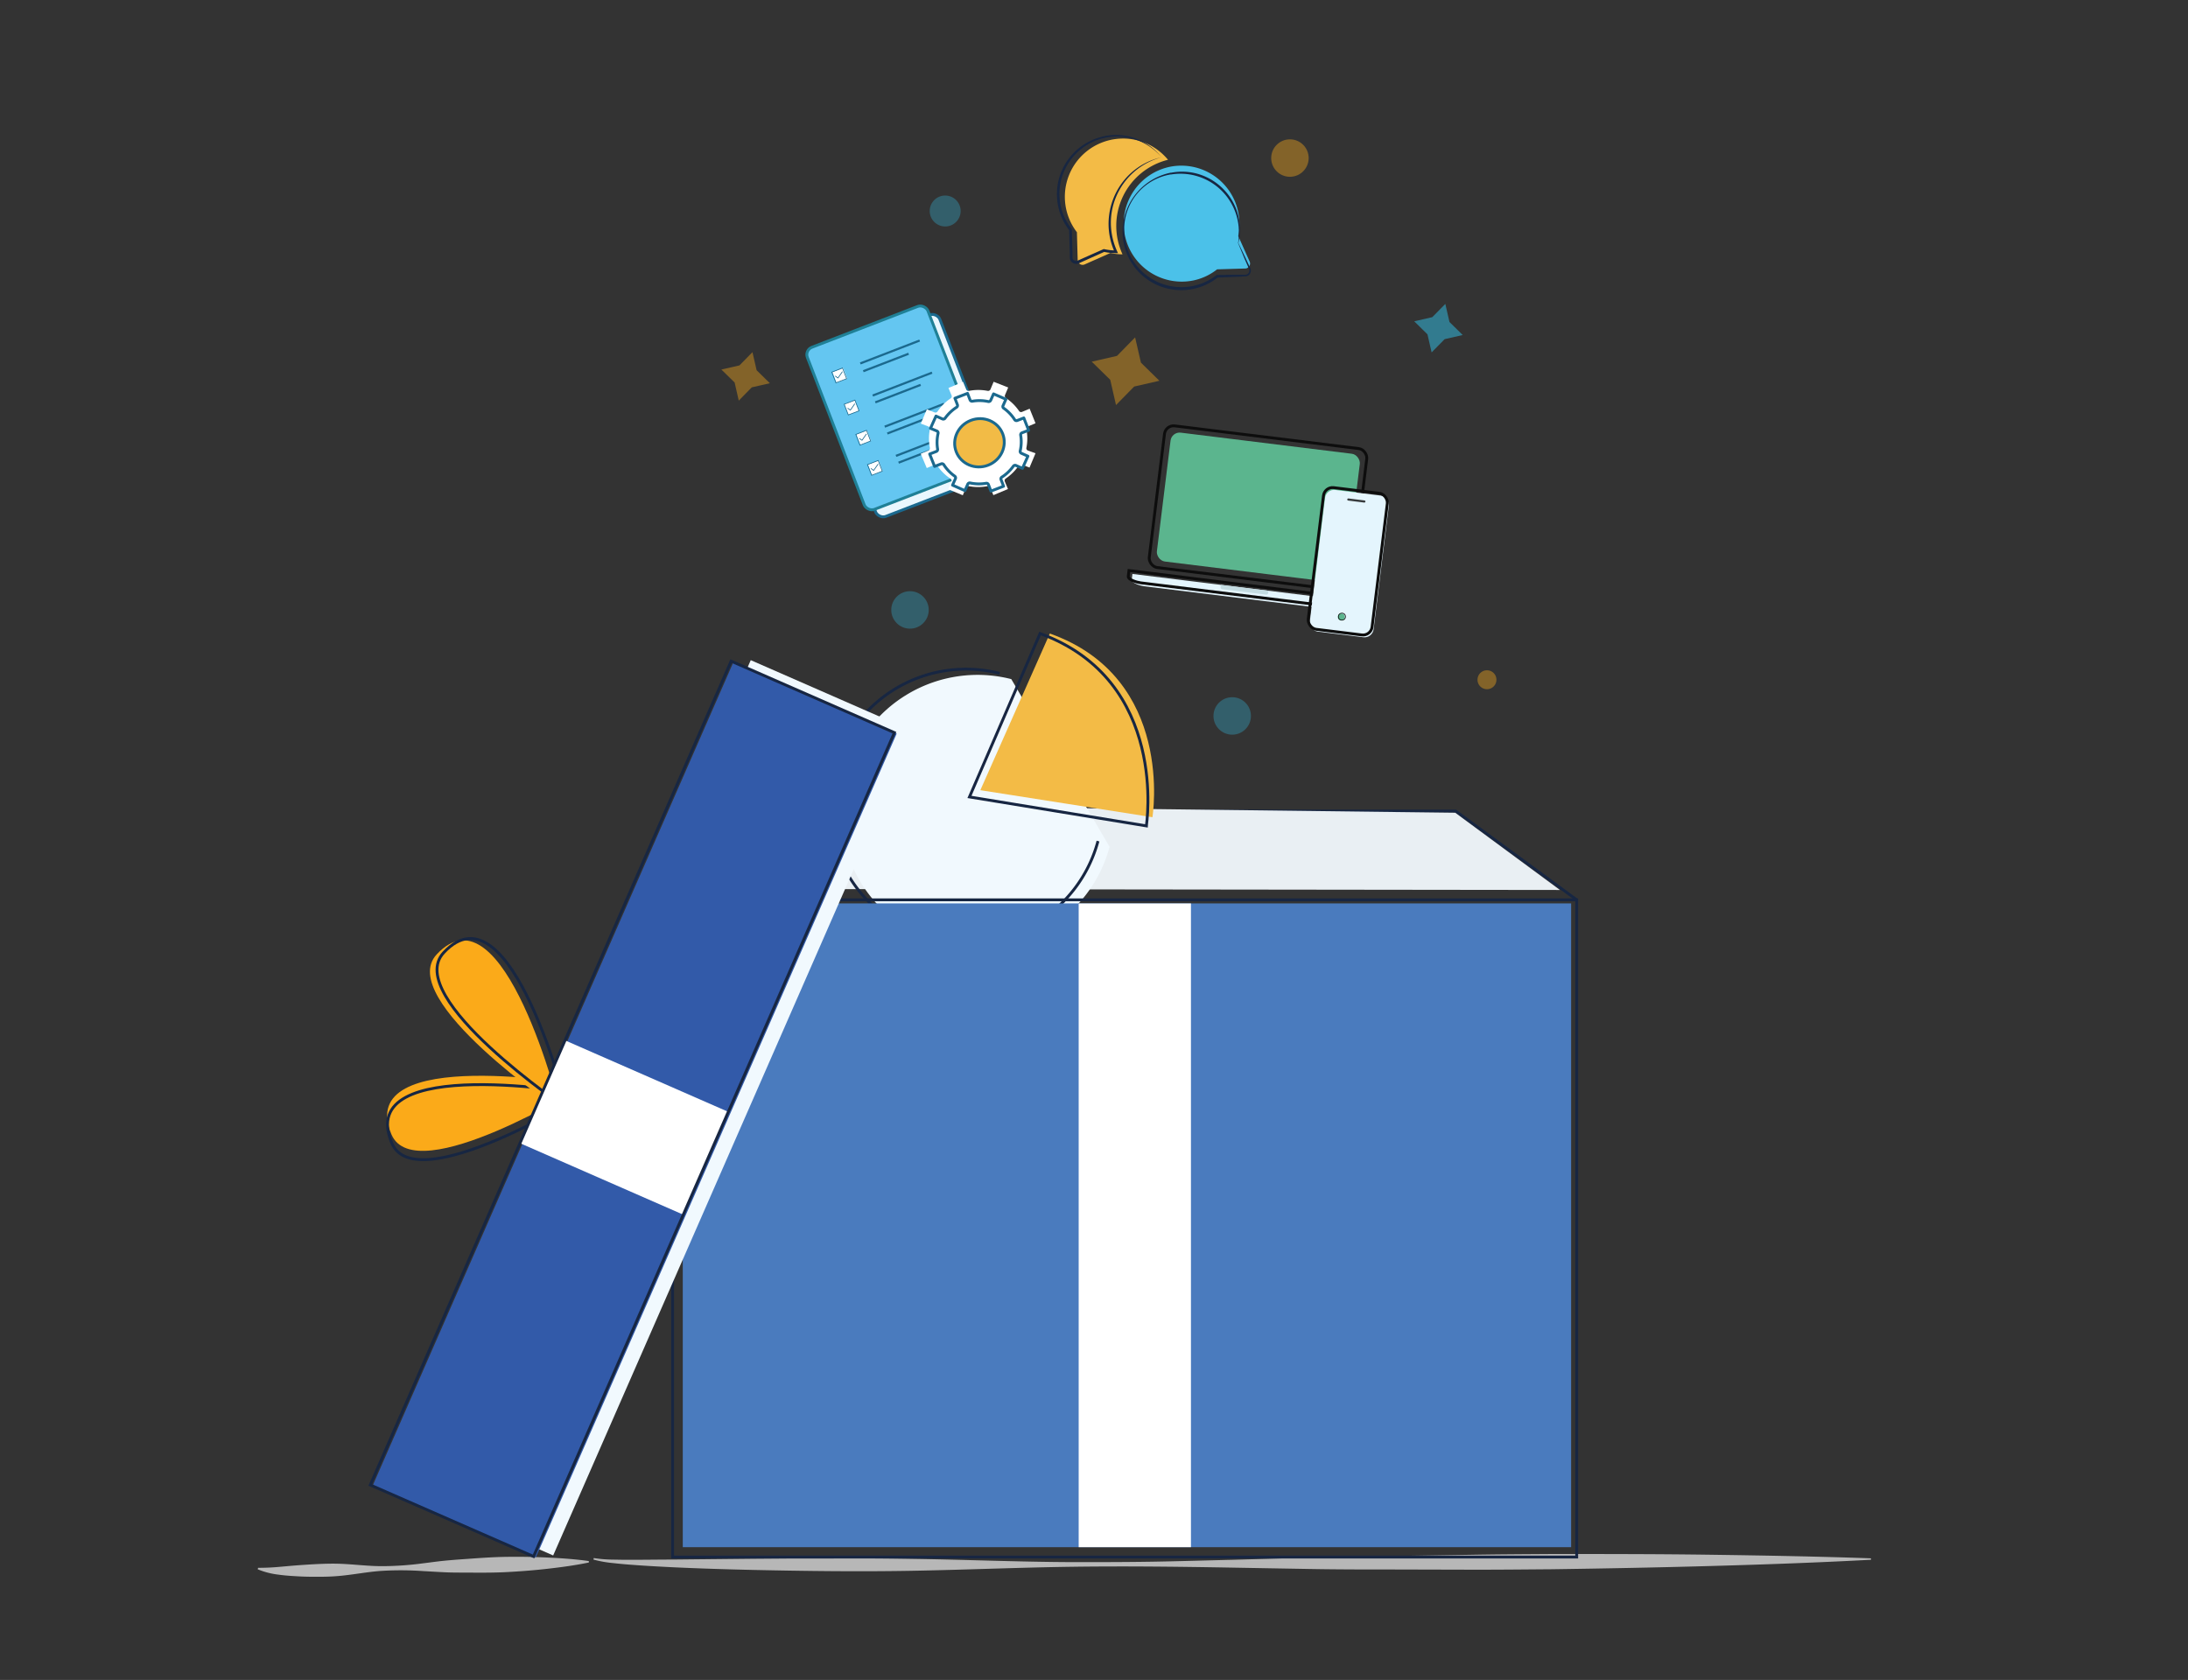 <svg xmlns="http://www.w3.org/2000/svg" viewBox="0 0 764.89 587.42"><rect x="0" y="0" width="764.89" height="587.42" fill="#333333" stroke="none"/><defs><style>.cls-1,.cls-15,.cls-18,.cls-19,.cls-23,.cls-24,.cls-25{fill:none;}.cls-1{stroke:#172642;}.cls-1,.cls-15,.cls-18,.cls-21,.cls-22,.cls-23,.cls-24,.cls-26{stroke-miterlimit:10;}.cls-2{fill:#b7b7b7;}.cls-3{fill:#e3f4fd;}.cls-4{fill:#e9eff3;}.cls-5{fill:#f1f9fe;}.cls-6{fill:#f3bb46;}.cls-30,.cls-7{fill:#33c4ed;}.cls-7{opacity:0.3;}.cls-12,.cls-8{fill:#fbaa19;}.cls-8{opacity:0.4;}.cls-9{fill:#172642;}.cls-10{fill:#4bc1e9;}.cls-11{fill:#4a7bbe;}.cls-13,.cls-26,.cls-27,.cls-28{fill:#fff;}.cls-14{fill:#325aa9;}.cls-15,.cls-18,.cls-19{stroke:#0d0d0d;}.cls-16{fill:#5bb58e;}.cls-17{fill:#e4f5fd;}.cls-18,.cls-24,.cls-25,.cls-26{stroke-width:0.25px;}.cls-19,.cls-25,.cls-28,.cls-29{stroke-linecap:round;stroke-linejoin:round;}.cls-19,.cls-23{stroke-width:0.75px;}.cls-19{opacity:0.8;}.cls-20{fill:#c4dce2;}.cls-21{fill:#eaf7fe;}.cls-21,.cls-23,.cls-24,.cls-25,.cls-26,.cls-28,.cls-29{stroke:#1b698e;}.cls-22{fill:#64c6f1;stroke:#1f8096;}.cls-27,.cls-28{fill-rule:evenodd;}.cls-29{fill:#f2bb46;}.cls-30{opacity:0.5;}</style></defs><g id="Layer_4" data-name="Layer 4"><polyline class="cls-1" points="551.2 314.64 508.89 283.61 385.84 283.61"/><path class="cls-2" d="M90.22,548.21c2.46,0,4.79-.1,7.17-.31s4.78-.44,7.17-.61,4.8-.33,7.21-.43,4.81-.15,7.23-.06c4.83.19,9.68.83,14.5.83a109.46,109.46,0,0,0,14.45-1c2.4-.29,4.81-.64,7.21-.88s4.82-.42,7.22-.59c4.82-.34,9.64-.71,14.46-.78s9.66,0,14.49.23,9.67.55,14.52,1.24l0,.5c-4.79,1-9.6,1.64-14.41,2.19s-9.62.92-14.44,1.17-9.65.2-14.48.17c-2.41,0-4.83,0-7.25-.12s-4.83-.27-7.25-.4a111.24,111.24,0,0,0-14.49-.09c-4.81.31-9.61,1.27-14.43,1.73-2.41.24-4.82.33-7.24.34s-4.84,0-7.26-.13-4.86-.27-7.31-.62a27.1,27.1,0,0,1-7.19-1.86Z"/><path class="cls-2" d="M207.56,544.79a45.66,45.66,0,0,0,6.91.55l3.47.06h3.49c4.64,0,9.3-.08,13.94-.08l27.9-.29,14-.11,13.95,0q13.95-.09,27.91.16c18.6.28,37.21,1.07,55.82,1.14,9.3,0,18.61,0,27.91-.15s18.6-.45,27.91-.66l27.9-.8c9.31-.23,18.61-.38,27.91-.52l27.91-.44c9.3-.17,18.61-.2,27.91-.27,18.61,0,37.21,0,55.82.26s37.23.59,55.84,1.25v.5c-18.6,1-37.2,1.66-55.8,2.18s-37.21.88-55.82,1.14c-9.31.07-18.61.17-27.91.15l-27.92-.07c-9.3,0-18.61,0-27.91-.16s-18.61-.32-27.92-.49c-18.61-.33-37.22-.55-55.83-.3s-37.21,1.06-55.82,1.4-37.22.11-55.84-.29c-9.3-.21-18.61-.49-27.92-.93-4.66-.23-9.3-.47-14-.83q-3.48-.24-7-.63a41.52,41.52,0,0,1-6.91-1.23Z"/><path id="Path_244" data-name="Path 244" class="cls-3" d="M338.23,299.84l14.69,214.85Z"/><polyline class="cls-4" points="545.33 311.19 508.73 284.19 297.23 281.63 283.35 310.87"/><path id="Path_224" data-name="Path 224" class="cls-5" d="M387.89,296.1a47.77,47.77,0,1,1-34.36-58.64"/><path id="Path_224-2" data-name="Path 224" class="cls-1" d="M383.84,294.09a47.77,47.77,0,1,1-34.37-58.64"/><path id="Path_223" data-name="Path 223" class="cls-6" d="M367,221.52,342.71,276.3l60.16,9.45S410.91,237.07,367,221.52Z"/><path id="Path_225" data-name="Path 225" class="cls-1" d="M363.59,221.52l-24.68,57.14,61.83,10.12S408.82,238,363.59,221.52Z"/><rect class="cls-1" x="235.13" y="314.64" width="316.06" height="229.8"/><circle class="cls-7" cx="318.12" cy="213.27" r="6.55"/><circle class="cls-7" cx="430.76" cy="250.34" r="6.55"/><circle class="cls-7" cx="330.42" cy="73.78" r="5.41"/><circle class="cls-8" cx="450.94" cy="55.27" r="6.55"/><circle class="cls-8" cx="519.82" cy="237.68" r="3.32"/><path class="cls-6" d="M408.32,55.87A20.35,20.35,0,0,0,376.47,81.2l.27,9.72a1.73,1.73,0,0,0,2.44,1.54l9-4a20.34,20.34,0,0,0,4.24.48A23.79,23.79,0,0,1,408.32,55.87Z"/><path class="cls-9" d="M406.06,55a20.4,20.4,0,0,0-13.62-7.17,20.16,20.16,0,0,0-21.95,17.65,20.58,20.58,0,0,0,.61,7.69A19.62,19.62,0,0,0,374.6,80l.1.13v.17l.16,5.74.07,2.87V90a2.23,2.23,0,0,0,0,.27,1.29,1.29,0,0,0,1.6.94c.34-.13.85-.37,1.27-.55l2.62-1.17,5.26-2.33.13-.06.14,0a19.35,19.35,0,0,0,4.15.48l-.4.62a23.83,23.83,0,0,1-2.16-10.34,24.34,24.34,0,0,1,2.47-10.24,23.77,23.77,0,0,1,6.59-8.16A23.48,23.48,0,0,1,406.06,55Zm0,0A23.81,23.81,0,0,0,390.58,67.9a23.54,23.54,0,0,0-2.24,10,24,24,0,0,0,2.21,10l.28.62h-.67a19.77,19.77,0,0,1-4.34-.48l.28,0-5.24,2.35-2.62,1.18c-.46.2-.82.39-1.37.6a2.21,2.21,0,0,1-2.81-1.64A2.42,2.42,0,0,1,374,90v-.35l0-.72-.09-2.87-.16-5.75.11.29a20.63,20.63,0,0,1-3.64-7.21,21.43,21.43,0,0,1-.59-8A20.64,20.64,0,0,1,384.53,48a19.64,19.64,0,0,1,8-.65A20.38,20.38,0,0,1,406.06,55Z"/><path class="cls-10" d="M432.87,82.53a20.2,20.2,0,0,0,.37-2.29h-.06a20.32,20.32,0,0,0-23.79-22h0A20.29,20.29,0,1,0,417.48,98a20,20,0,0,0,8-3.82c10.77-.32,9.94-.28,10.17-.33a1.74,1.74,0,0,0,1.2-2.41Z"/><path class="cls-9" d="M432.82,85l.3-2.31.14.14h-.06l-.16,0v-.17A20.43,20.43,0,0,0,409.45,61l-.23,0-.1-.19h0l.33.15A19.5,19.5,0,0,0,393,80a20.52,20.52,0,0,0,1.83,8.77,20,20,0,0,0,30.37,7.48l.12-.09h.15l5.74-.11,2.87,0c.47,0,1,0,1.41,0a1.39,1.39,0,0,0,1-.59,1.43,1.43,0,0,0,.23-1.14,3.74,3.74,0,0,0-.23-.62l-.29-.67L435,90.31Zm.1,0,2.49,5.19,1.22,2.58.31.65a3.89,3.89,0,0,1,.29.7,2,2,0,0,1-.27,1.61,2.06,2.06,0,0,1-1.39.91c-.53,0-1,0-1.47.08l-2.87.12-5.74.23.27-.09A20.53,20.53,0,0,1,408,100.85,20.39,20.39,0,0,1,392.47,80a21,21,0,0,1,16.86-19.63l.23,0,.11.19h0l-.33-.15a20,20,0,0,1,9.47.41A20.4,20.4,0,0,1,432.27,73.4a19.88,19.88,0,0,1,1,9.35l-.15-.13h.06l.18,0,0,.17Z"/><rect class="cls-11" x="238.69" y="315.89" width="310.55" height="225.1"/><path class="cls-12" d="M204.32,379.48s-81-14.52-67.47,17.19C145.19,416.25,204.32,379.48,204.32,379.48Z"/><path class="cls-1" d="M204.47,382.57s-81-14.52-67.47,17.19C145.35,419.34,204.47,382.57,204.47,382.57Z"/><path class="cls-12" d="M195.86,388.33s-19.8-79.87-43.23-54.58C138.16,349.37,195.86,388.33,195.86,388.33Z"/><path class="cls-1" d="M198.34,387.69s-19.81-79.86-43.24-54.58C140.64,348.73,198.34,387.69,198.34,387.69Z"/><rect class="cls-13" x="377.09" y="315.89" width="39.25" height="225.1"/><rect class="cls-5" x="196.76" y="230.12" width="62.31" height="314.47" transform="translate(174.53 -58.89) rotate(23.65)"/><rect class="cls-14" x="190.7" y="230.82" width="62.31" height="314.47" transform="translate(174.3 -56.41) rotate(23.65)"/><rect class="cls-13" x="198.56" y="363.03" width="39.25" height="62.44" transform="translate(-230.47 435.96) rotate(-66.35)"/><rect class="cls-1" x="189.9" y="230.47" width="62.31" height="314.47" transform="translate(174.1 -56.11) rotate(23.65)"/><rect class="cls-15" x="404.14" y="152.72" width="71.24" height="49.91" rx="3.2" transform="translate(25.07 -52.51) rotate(7.03)"/><rect class="cls-16" x="406.55" y="154.83" width="66.66" height="45.4" rx="3.2" transform="translate(25.05 -52.53) rotate(7.03)"/><path class="cls-17" d="M476.3,214.39,400,205c-1.17-.15-4.51-1.06-4.36-2.31l.24-2,84.78,10.46-.24,2C480.24,214.38,477.48,214.54,476.3,214.39Z"/><path class="cls-15" d="M475.11,213.22l-76.32-9.42c-1.17-.14-4.52-1.05-4.36-2.3l.24-2L479.45,210l-.24,2C479.05,213.21,476.28,213.37,475.11,213.22Z"/><rect class="cls-17" x="460.45" y="172.14" width="22.48" height="49.91" rx="3.2" transform="translate(27.68 -56.27) rotate(7.03)"/><rect class="cls-15" x="459.91" y="171.34" width="22.48" height="49.91" rx="3.2" transform="translate(27.58 -56.22) rotate(7.03)"/><circle class="cls-16" cx="468.9" cy="215.74" r="1.23"/><circle class="cls-18" cx="469.12" cy="215.62" r="1.23"/><line class="cls-19" x1="471.35" y1="174.66" x2="476.96" y2="175.36"/><path class="cls-20" d="M426.63,205.55h16.76a0,0,0,0,1,0,0v.78a.66.66,0,0,1-.66.66H427.29a.66.66,0,0,1-.66-.66v-.78A0,0,0,0,1,426.63,205.55Z" transform="translate(28.53 -51.71) rotate(7.03)"/><rect class="cls-21" x="294.74" y="115.24" width="45.19" height="60.21" rx="2.72" transform="translate(-31.05 123.97) rotate(-21.1)"/><rect class="cls-22" x="290.67" y="112.27" width="45.19" height="60.75" rx="2.76" transform="translate(-30.35 122.32) rotate(-21.1)"/><line class="cls-23" x1="309.28" y1="149.19" x2="330.03" y2="141.19"/><line class="cls-23" x1="310.19" y1="151.58" x2="326.04" y2="145.46"/><line class="cls-23" x1="313.21" y1="159.4" x2="333.97" y2="151.39"/><line class="cls-23" x1="314.13" y1="161.78" x2="329.98" y2="155.67"/><rect class="cls-13" x="299.93" y="151.06" width="4.01" height="4.01" transform="translate(-34.86 118.94) rotate(-21.1)"/><rect class="cls-24" x="299.77" y="151.06" width="4.01" height="4.01" transform="translate(-34.87 118.89) rotate(-21.1)"/><rect class="cls-13" x="304" y="161.61" width="4.01" height="4.01" transform="translate(-38.38 121.11) rotate(-21.1)"/><polyline class="cls-25" points="304.53 163.85 305.41 164.5 306.92 162.34"/><rect class="cls-24" x="303.84" y="161.61" width="4.01" height="4.01" transform="translate(-38.39 121.06) rotate(-21.1)"/><polyline class="cls-25" points="300.46 153.31 301.34 153.96 302.85 151.79"/><line class="cls-23" x1="305.08" y1="138.31" x2="325.83" y2="130.3"/><line class="cls-23" x1="305.99" y1="140.69" x2="321.84" y2="134.57"/><rect class="cls-26" x="295.7" y="140.51" width="4.01" height="4.01" transform="translate(-31.34 116.71) rotate(-21.1)"/><polyline class="cls-25" points="296.39 142.76 297.27 143.41 298.78 141.24"/><line class="cls-23" x1="300.74" y1="127.08" x2="321.5" y2="119.07"/><line class="cls-23" x1="301.79" y1="129.8" x2="317.64" y2="123.69"/><rect class="cls-13" x="291.6" y="129.28" width="4.01" height="4.01" transform="translate(-27.58 114.48) rotate(-21.1)"/><rect class="cls-24" x="291.37" y="129.28" width="4.01" height="4.01" transform="translate(-27.59 114.4) rotate(-21.1)"/><polyline class="cls-25" points="292.06 131.53 292.94 132.18 294.45 130.02"/><path id="Shape" class="cls-27" d="M362,148l-2.66,1.11a.86.86,0,0,0-.52,1,16.76,16.76,0,0,1,0,6.43.84.84,0,0,0,.53,1L362,158.5l-2.1,5-2.66-1.07a.88.88,0,0,0-1.07.33,17.39,17.39,0,0,1-4.59,4.58.84.84,0,0,0-.32,1l1.11,2.66-5.1,2.13-1.1-2.63a.84.84,0,0,0-1-.51,17,17,0,0,1-6.48,0,.9.9,0,0,0-1,.54l-1.11,2.64-5.09-2.09,1.1-2.65a.83.83,0,0,0-.32-1.06,16.66,16.66,0,0,1-4.58-4.51.87.87,0,0,0-1.06-.3l-2.65,1.1-2.1-5,2.65-1.11a.88.88,0,0,0,.54-1,16.37,16.37,0,0,1,0-6.43.88.88,0,0,0-.53-1l-2.64-1,2.12-5,2.66,1.07a.9.9,0,0,0,1.08-.33,17,17,0,0,1,4.58-4.57.86.86,0,0,0,.33-1l-1.1-2.63,5.1-2.13,1.1,2.63a.86.86,0,0,0,1,.51,17,17,0,0,1,6.48,0,.89.89,0,0,0,1-.53l1.11-2.65,5.09,2-1.11,2.64a.86.86,0,0,0,.33,1.07,16.63,16.63,0,0,1,4.57,4.51.86.86,0,0,0,1.05.31l2.66-1.11Z"/><path id="Shape-2" data-name="Shape" class="cls-28" d="M359.59,150.45l-2.31.89a.75.75,0,0,0-.47.81,14.2,14.2,0,0,1-.16,5.51.73.73,0,0,0,.44.85l2.25,1-1.92,4.25-2.25-1a.77.77,0,0,0-.93.26,14.82,14.82,0,0,1-4,3.81.72.72,0,0,0-.29.88l.89,2.31-4.42,1.7-.88-2.28a.72.72,0,0,0-.82-.45,14.8,14.8,0,0,1-5.55-.11.76.76,0,0,0-.86.43l-1,2.24-4.32-1.91,1-2.24a.72.72,0,0,0-.25-.92,14,14,0,0,1-3.81-4,.77.77,0,0,0-.91-.28l-2.3.89L325,158.76l2.3-.89a.76.76,0,0,0,.48-.81,14.2,14.2,0,0,1,.16-5.51.75.75,0,0,0-.43-.85l-2.23-.93,1.93-4.28,2.25,1a.77.77,0,0,0,.93-.26,14.92,14.92,0,0,1,4-3.81.75.75,0,0,0,.31-.89l-.88-2.28,4.41-1.7.88,2.28a.77.77,0,0,0,.82.46,14.54,14.54,0,0,1,5.54.11.76.76,0,0,0,.86-.43l1-2.24,4.32,1.87-1,2.24a.71.71,0,0,0,.25.91,14.3,14.3,0,0,1,3.81,4,.75.75,0,0,0,.9.28l2.3-.89Z"/><ellipse id="Oval" class="cls-29" cx="342.4" cy="154.84" rx="8.71" ry="8.4" transform="translate(-32.78 133.63) rotate(-21.1)"/></g><g id="Layer_8" data-name="Layer 8"><polygon class="cls-30" points="500.71 110.9 505.26 106.27 506.71 112.59 511.34 117.14 505.02 118.59 500.47 123.22 499.02 116.9 494.39 112.35 500.71 110.9"/><polygon class="cls-8" points="258.51 127.76 263.05 123.13 264.5 129.45 269.13 134 262.81 135.44 258.26 140.08 256.81 133.75 252.18 129.21 258.51 127.76"/><polygon class="cls-8" points="390.48 124.44 396.82 117.97 398.85 126.8 405.31 133.14 396.49 135.16 390.14 141.63 388.12 132.8 381.65 126.46 390.48 124.44"/></g></svg>